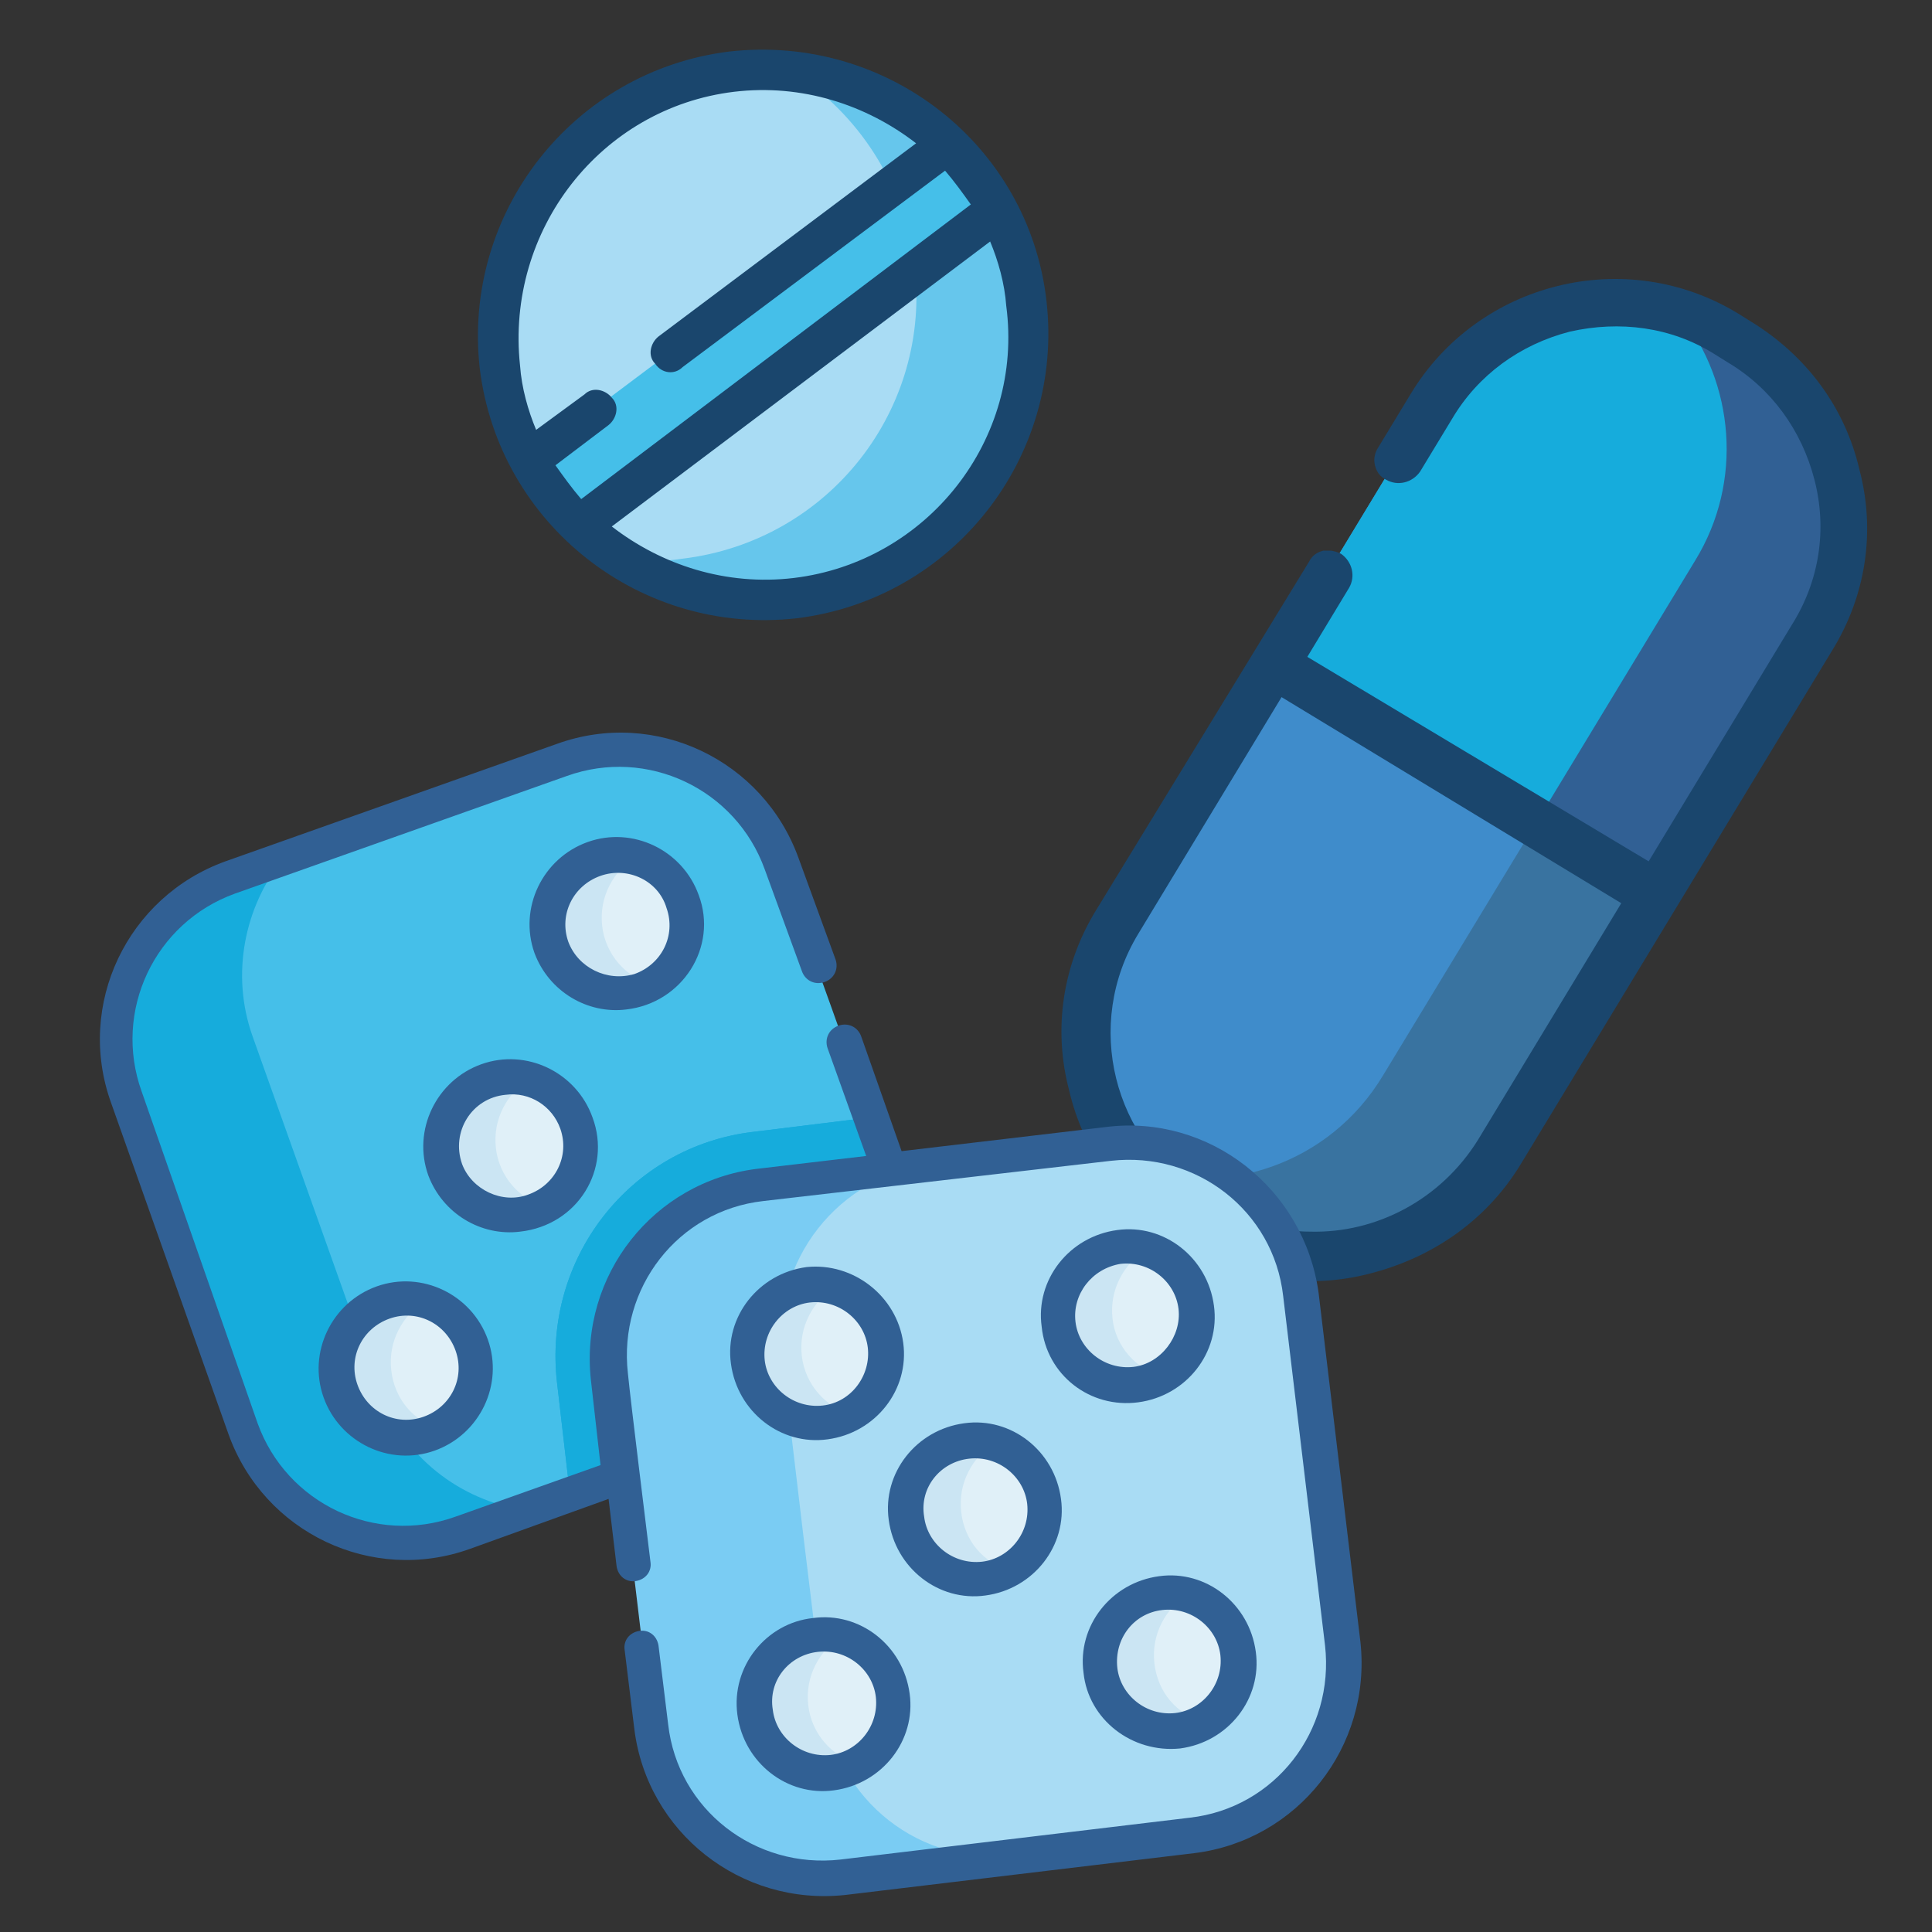 <?xml version="1.0" encoding="utf-8"?>
<!-- Generator: $$$/GeneralStr/196=Adobe Illustrator 27.6.0, SVG Export Plug-In . SVG Version: 6.00 Build 0)  -->
<svg version="1.1" id="UALjoven_Semana_Ciencia_2023"
	 xmlns="http://www.w3.org/2000/svg" xmlns:xlink="http://www.w3.org/1999/xlink" x="0px" y="0px" viewBox="0 0 120 120"
	 style="enable-background:new 0 0 120 120;" xml:space="preserve">
<rect x="0" y="0" width="120" height="120" fill="#333333" stroke="none"/>
<style type="text/css">
	.st0{fill:#A9DCF4;}
	.st1{fill:#66C6EC;}
	.st2{fill:#45BFE9;}
	.st3{fill:#1A466D;}
	.st4{fill:#3F8CCB;}
	.st5{fill:#3973A0;}
	.st6{fill:#16ACDC;}
	.st7{fill:#316094;}
	.st8{fill:#7ACCF3;}
	.st9{fill:#E0F0F8;}
	.st10{fill:#CBE5F3;}
</style>
<g id="Taller_23_Juego_Oca_Farmacos">
	<g id="pastilla_2">
		<circle class="st0" cx="47.4" cy="20.8" r="16.5"/>
		<path class="st1" d="M49.3,4.5c4,2.6,6.8,6.8,7.5,11.9c1.1,9-5.3,17.2-14.4,18.3c-1.3,0.2-2.6,0.2-3.9,0c3.1,2,6.9,3,10.9,2.5
			c9-1.1,15.5-9.3,14.4-18.3C62.8,11.1,56.7,5.3,49.3,4.5z"/>
		<path class="st2" d="M34.2,30.7c0.5,0.7,1.1,1.3,1.7,1.9l26-19.5c-0.4-0.7-0.9-1.5-1.4-2.2C60,10.2,59.4,9.6,58.8,9l-26,19.5
			C33.2,29.3,33.7,30,34.2,30.7z"/>
		<path class="st3" d="M45.3,3.2c-9.7,1.2-16.6,10-15.5,19.7c1.2,9.7,10,16.6,19.7,15.5c9.7-1.2,16.6-10,15.5-19.7
			C63.9,9,55.1,2.1,45.3,3.2z M45.6,5.7c4.2-0.5,8.2,0.8,11.3,3.2l-16,12c-0.5,0.4-0.7,1.2-0.2,1.7c0.4,0.6,1.2,0.7,1.7,0.2
			l16.3-12.2c0.6,0.7,1.1,1.4,1.6,2.1L36.1,31c-0.6-0.7-1.1-1.4-1.6-2.1l3.3-2.5c0.5-0.4,0.7-1.2,0.2-1.7c-0.4-0.5-1.2-0.7-1.7-0.2
			l-3,2.2c-0.5-1.2-0.9-2.6-1-4C31.4,14.3,37.3,6.7,45.6,5.7z M49.3,35.9c-4.2,0.5-8.2-0.8-11.3-3.2L61.5,15c0.5,1.2,0.9,2.6,1,4
			C63.6,27.3,57.6,34.9,49.3,35.9z"/>
	</g>
	<g id="pastilla_1">
		<path class="st4" d="M69.3,57.3l19.4-32c3.8-6.3,12-8.3,18.3-4.5l0.8,0.5c6.3,3.8,8.3,12,4.5,18.3l-19.4,32
			c-3.8,6.3-12,8.3-18.3,4.5l-0.8-0.5C67.5,71.8,65.5,63.6,69.3,57.3z"/>
		<path class="st5" d="M107.8,21.3l-0.8-0.5c-0.8-0.5-1.7-0.9-2.6-1.2c3.3,4.2,3.9,10.3,0.9,15.2l-19.4,32
			c-3.3,5.5-9.9,7.7-15.7,5.7c1,1.2,2.2,2.3,3.6,3.2l0.8,0.5c6.3,3.8,14.5,1.8,18.3-4.5l19.4-32C116.1,33.3,114.1,25.1,107.8,21.3z"
			/>
		<path class="st6" d="M112.3,39.6c3.8-6.3,1.8-14.5-4.5-18.3l-0.8-0.5c-6.3-3.8-14.5-1.8-18.3,4.5l-9.7,16l23.6,14.3L112.3,39.6z"
			/>
		<path class="st7" d="M107.8,21.3l-0.5-0.3l-0.3-0.2c0,0,0,0,0,0c-0.2-0.1-0.4-0.2-0.6-0.4c0,0-0.1,0-0.1,0
			c-0.2-0.1-0.4-0.2-0.6-0.3c0,0,0,0,0,0c-0.4-0.2-0.9-0.4-1.3-0.5c3.3,4.2,3.9,10.3,0.9,15.2l-10,16.5l7.3,4.4l9.7-16
			c1.4-2.4,2-5,1.9-7.5c0-0.4-0.1-0.9-0.1-1.3c0-0.2-0.1-0.4-0.1-0.6C113.3,26.6,111.2,23.3,107.8,21.3z"/>
		<path class="st3" d="M94.4,72.4l19.4-32c2.1-3.4,2.7-7.4,1.7-11.2c-0.9-3.9-3.3-7.1-6.7-9.2l-0.8-0.5c-7-4.3-16.2-2-20.4,5l-2,3.3
			c-0.2,0.3-0.3,0.7-0.2,1.1c0.1,0.4,0.3,0.7,0.7,0.9c0.7,0.4,1.6,0.2,2.1-0.5l2-3.3c1.6-2.7,4.2-4.6,7.3-5.4c3.1-0.7,6.3-0.3,9,1.4
			l0.8,0.5c2.7,1.6,4.6,4.2,5.4,7.3c0.8,3.1,0.3,6.3-1.4,9l-8.9,14.7L81.2,40.8l2.6-4.3c0.4-0.7,0.2-1.6-0.5-2.1
			c-0.2-0.1-0.5-0.2-0.7-0.2c-0.1,0-0.3,0-0.4,0c-0.4,0.1-0.7,0.3-0.9,0.7L68.1,56.5c-2.1,3.4-2.7,7.4-1.7,11.2
			c0.9,3.9,3.3,7.1,6.7,9.2l0.8,0.5c3.4,2.1,7.4,2.7,11.2,1.7C89,78.1,92.3,75.8,94.4,72.4z M75.5,74.8l-0.8-0.5
			c-5.6-3.4-7.4-10.7-4-16.3l8.9-14.7l21.1,12.8l-8.9,14.7c-2.3,3.7-6.3,5.8-10.4,5.7C79.4,76.5,77.3,75.9,75.5,74.8z"/>
	</g>
	<g id="dados">
		<g>
			<path class="st2" d="M38.6,91.7L49,87.3c5.7-2.4,8.5-8.9,6.2-14.7c-2.6-7.4-4.8-13.5-6.8-19c-2-5.6-8.1-8.5-13.6-6.5
				c-2.2,0.8-14.6,5.2-17.2,6.1c-5.8,3.3-7,7.6-5.6,11.5l7.8,21.9c1.5,4.2,6.3,8.2,13,7l1.4-0.5C35.1,92.9,37.5,92.1,38.6,91.7
				L38.6,91.7z"/>
			<g>
				<path class="st6" d="M23.5,86.3l-7.8-21.9c-1.4-3.9-0.5-8.1,1.9-11.1l-3.4,1.2c-5.6,2-8.5,8.1-6.5,13.6l7.3,20.6
					c2,5.6,8.1,8.5,13.6,6.5l4-1.4C28.6,93.2,25,90.5,23.5,86.3L23.5,86.3z"/>
				<path class="st6" d="M49,87.3c5.7-2.4,8.5-8.9,6.2-14.7c-0.7-2-0.4-1.2-1.1-3.2l-7.3,0.9c-7.7,0.9-13.1,7.9-12.2,15.6l0.8,6.9
					l3.2-1.1L49,87.3z"/>
				<path class="st6" d="M49,87.3c5.7-2.4,8.5-8.9,6.2-14.7c-0.7-2-0.4-1.2-1.1-3.2l-7.3,0.9c-7.7,0.9-13.1,7.9-12.2,15.6l0.8,6.9
					l3.2-1.1L49,87.3z"/>
			</g>
			<path class="st0" d="M83.3,102l-2.6-21.7c-0.7-5.9-6-10-11.9-9.3c-1.6,0.2-11.4,1.4-12.7,1.5c-5.9,0.7-11.9,6.3-11.2,12.1
				l2.6,21.7c0.7,5.9,8.1,9.8,14,9.1l12.4-1.5C79.9,113.2,84.1,107.9,83.3,102L83.3,102z"/>
			<path class="st8" d="M51.2,105.9c-0.3-2.1-2.4-19.5-2.6-21.7c-0.7-5.9,3.5-11.2,9.3-11.9c-1.9,0.2-9.6,1.2-10.7,1.3
				c-5.9,0.7-10,6-9.3,11.9l2.6,21.7c0.7,5.9,6,10,11.9,9.3l10.7-1.3C57.2,116,51.9,111.8,51.2,105.9z"/>
			<path class="st9" d="M55.4,105.3c-0.2-1.8-1.5-3.2-3.1-3.6c-2.6,0.6-3.8,2.7-3.6,4.4c0.2,1.8,1.5,3.7,4.5,3.5
				C54.8,108.7,55.7,107.1,55.4,105.3z"/>
			<path class="st10" d="M50.2,105.9c-0.2-1.8,0.7-3.4,2.1-4.3c-3-0.9-5.9,1.6-5.5,4.7c0.4,3.1,3.8,4.8,6.4,3.2
				C51.7,109.1,50.4,107.7,50.2,105.9z"/>
			<path class="st9" d="M55,83.6c-0.2-1.8-1.5-3.2-3.1-3.6c-2.6,0.6-3.8,2.7-3.6,4.4c0.2,1.8,1.5,3.7,4.5,3.5
				C54.3,87,55.2,85.4,55,83.6z"/>
			<path class="st10" d="M49.8,84.2c-0.2-1.8,0.7-3.4,2.1-4.3c-3-0.9-5.9,1.6-5.5,4.7c0.4,3.1,3.8,4.8,6.4,3.2
				C51.3,87.4,50,86,49.8,84.2z"/>
			<path class="st9" d="M42.6,56.9c-0.2-1.8-1.5-3.2-3.1-3.6c-2.6,0.6-3.8,2.7-3.6,4.4c0.2,1.8,1.5,3.7,4.5,3.5
				C41.9,60.3,42.8,58.6,42.6,56.9z"/>
			<path class="st10" d="M37.4,57.5c-0.2-1.8,0.7-3.4,2.1-4.3c-3-0.9-5.9,1.6-5.5,4.7c0.4,3.1,3.8,4.8,6.4,3.2
				C38.9,60.7,37.6,59.3,37.4,57.5z"/>
			<path class="st9" d="M36.1,70.7c-0.2-1.8-1.5-3.2-3.1-3.6c-2.6,0.6-3.8,2.7-3.6,4.4c0.2,1.8,1.5,3.7,4.5,3.5
				C35.4,74.1,36.3,72.4,36.1,70.7z"/>
			<path class="st10" d="M30.8,71.3c-0.2-1.8,0.7-3.4,2.1-4.3c-3-0.9-5.9,1.6-5.5,4.7c0.4,3.1,3.8,4.8,6.4,3.2
				C32.3,74.5,31,73.1,30.8,71.3L30.8,71.3z"/>
			<path class="st9" d="M29.5,84.5c-0.2-1.8-1.5-3.2-3.1-3.6c-2.6,0.6-3.8,2.7-3.6,4.4c0.2,1.8,1.5,3.7,4.5,3.5
				C28.8,87.9,29.7,86.2,29.5,84.5z"/>
			<path class="st10" d="M24.3,85.1c-0.2-1.8,0.7-3.4,2.1-4.3c-3-0.9-5.9,1.6-5.5,4.7c0.4,3.1,3.8,4.8,6.4,3.2
				C25.7,88.3,24.5,86.9,24.3,85.1z"/>
			<path class="st9" d="M74.3,81.2c-0.2-1.8-1.5-3.2-3.1-3.6c-2.6,0.6-3.8,2.7-3.6,4.4c0.2,1.8,1.5,3.7,4.5,3.5
				C73.6,84.7,74.5,83,74.3,81.2z"/>
			<path class="st10" d="M69.1,81.9c-0.2-1.8,0.7-3.4,2.1-4.3c-3-0.9-5.9,1.6-5.5,4.7c0.4,3.1,3.8,4.8,6.4,3.2
				C70.6,85,69.3,83.7,69.1,81.9z"/>
			<path class="st9" d="M76.9,102.7c-0.2-1.8-1.5-3.2-3.1-3.6c-2.6,0.6-3.8,2.7-3.6,4.4c0.2,1.8,1.5,3.7,4.5,3.5
				C76.2,106.1,77.1,104.5,76.9,102.7z"/>
			<path class="st10" d="M71.7,103.3c-0.2-1.8,0.7-3.4,2.1-4.3c-3-0.9-5.9,1.6-5.5,4.7c0.4,3.1,3.8,4.8,6.4,3.2
				C73.1,106.5,71.9,105.1,71.7,103.3z"/>
			<path class="st9" d="M64.9,93.3c-0.2-1.8-1.5-3.2-3.1-3.6c-2.6,0.6-3.8,2.7-3.6,4.4c0.2,1.8,1.5,3.7,4.5,3.5
				C64.2,96.7,65.1,95,64.9,93.3z"/>
			<path class="st10" d="M59.7,93.9c-0.2-1.8,0.7-3.4,2.1-4.3c-3-0.9-5.9,1.6-5.5,4.7c0.4,3.1,3.8,4.8,6.4,3.2
				C61.1,97.1,59.9,95.7,59.7,93.9z"/>
			<g>
				<path class="st7" d="M68.7,70L56,71.5l-2.5-7.1c-0.2-0.6-0.8-0.9-1.4-0.7c-0.6,0.2-0.9,0.8-0.7,1.4l2.4,6.7L47,72.6
					c-6.4,0.8-11,6.6-10.3,13.1l0.6,5.3l-9,3.2c-5,1.8-10.5-0.8-12.3-5.8L8.8,67.8c-1.8-5,0.8-10.5,5.8-12.3l20.6-7.3
					c5-1.8,10.5,0.8,12.3,5.8l2.3,6.3c0.2,0.6,0.8,0.9,1.4,0.7c0.6-0.2,0.9-0.8,0.7-1.4l-2.3-6.3c-2.2-6.1-8.9-9.3-15-7.1l-20.6,7.3
					c-6.1,2.2-9.3,8.9-7.1,15l7.3,20.6c2.2,6.1,8.9,9.3,15,7.1l8.6-3.1l0.5,4.2c0.1,0.6,0.6,1,1.2,0.9c0.6-0.1,1-0.6,0.9-1.2
					c-0.3-2.5-1.2-9.7-1.4-11.7c-0.6-5.3,3.1-10.1,8.4-10.7L69,72.1c5.3-0.6,10.1,3.1,10.7,8.4l2.6,21.7c0.6,5.3-3.1,10.1-8.4,10.7
					l-21.7,2.6c-5.3,0.6-10.1-3.1-10.7-8.4l-0.6-4.9c-0.1-0.6-0.6-1-1.2-0.9c-0.6,0.1-1,0.6-0.9,1.2l0.6,4.9
					c0.8,6.4,6.6,11,13.1,10.3l21.7-2.6c6.4-0.8,11-6.6,10.3-13.1l-2.6-21.7C81,73.8,75.1,69.2,68.7,70L68.7,70z"/>
				<path class="st7" d="M61.2,99.1c3-0.4,5.1-3.1,4.7-6c-0.4-3-3.1-5.1-6-4.7c-3,0.4-5.1,3.1-4.7,6C55.6,97.4,58.3,99.5,61.2,99.1z
					 M60.2,90.6c1.8-0.2,3.4,1.1,3.6,2.8c0.2,1.8-1.1,3.4-2.8,3.6c-1.8,0.2-3.4-1.1-3.6-2.8C57.1,92.4,58.4,90.8,60.2,90.6z"/>
				<path class="st7" d="M73.3,108.6c3-0.4,5.1-3.1,4.7-6c-0.4-3-3.1-5.1-6-4.7c-3,0.4-5.1,3.1-4.7,6
					C67.6,106.8,70.3,108.9,73.3,108.6z M72.2,100c1.8-0.2,3.4,1.1,3.6,2.8c0.2,1.8-1.1,3.4-2.8,3.6c-1.8,0.2-3.4-1.1-3.6-2.8
					C69.2,101.8,70.4,100.2,72.2,100L72.2,100z"/>
				<path class="st7" d="M70.7,87.1c3-0.4,5.1-3.1,4.7-6c-0.4-3-3.1-5.1-6-4.7c-3,0.4-5.1,3.1-4.7,6C65,85.4,67.7,87.5,70.7,87.1z
					 M69.6,78.5c1.8-0.2,3.4,1.1,3.6,2.8s-1.1,3.4-2.8,3.6c-1.8,0.2-3.4-1.1-3.6-2.8C66.6,80.4,67.8,78.8,69.6,78.5L69.6,78.5z"/>
				<path class="st7" d="M50.1,78.7c-3,0.4-5.1,3.1-4.7,6c0.4,3,3.1,5.1,6,4.7c3-0.4,5.1-3.1,4.7-6C55.7,80.5,53,78.4,50.1,78.7
					L50.1,78.7z M51.1,87.3c-1.8,0.2-3.4-1.1-3.6-2.8c-0.2-1.8,1.1-3.4,2.8-3.6c1.8-0.2,3.4,1.1,3.6,2.8S52.9,87.1,51.1,87.3
					L51.1,87.3z"/>
				<path class="st7" d="M45.8,106.5c0.4,3,3.1,5.1,6,4.7c3-0.4,5.1-3.1,4.7-6c-0.4-3-3.1-5.1-6-4.7
					C47.6,100.8,45.4,103.5,45.8,106.5z M50.8,102.6c1.8-0.2,3.4,1.1,3.6,2.8c0.2,1.8-1.1,3.4-2.8,3.6c-1.8,0.2-3.4-1.1-3.6-2.8
					C47.7,104.4,49,102.8,50.8,102.6z"/>
				<path class="st7" d="M36.8,69.4C36.8,69.4,36.8,69.4,36.8,69.4c-1-2.8-4.1-4.3-6.9-3.3c-2.8,1-4.3,4.1-3.3,6.9
					c0.9,2.4,3.3,3.8,5.7,3.5C35.9,76.1,38,72.6,36.8,69.4L36.8,69.4z M28.7,72.3c-0.7-2,0.6-4.1,2.7-4.3c1.5-0.2,2.9,0.7,3.4,2.1
					c0.6,1.7-0.3,3.5-2,4.1C31.2,74.8,29.3,73.9,28.7,72.3z"/>
				<path class="st7" d="M43.4,55.6c-1-2.8-4.1-4.3-6.9-3.3c-2.8,1-4.3,4.1-3.3,6.9c0.9,2.4,3.3,3.8,5.7,3.5
					C42.4,62.3,44.6,58.8,43.4,55.6z M35.3,58.5c-0.6-1.7,0.3-3.5,2-4.1c1.7-0.6,3.6,0.3,4.1,2c0,0,0,0,0,0c0.6,1.7-0.3,3.5-2,4.1
					C37.7,61,35.9,60.1,35.3,58.5L35.3,58.5z"/>
				<path class="st7" d="M23.4,79.9c-2.8,1-4.3,4.1-3.3,6.9c1,2.8,4.1,4.3,6.9,3.3c2.8-1,4.3-4.1,3.3-6.9
					C29.3,80.4,26.2,78.9,23.4,79.9L23.4,79.9z M26.3,88c-1.7,0.6-3.5-0.3-4.1-2c-0.6-1.7,0.3-3.5,2-4.1c1.7-0.6,3.5,0.3,4.1,2
					C28.9,85.6,28,87.4,26.3,88z"/>
			</g>
		</g>
	</g>
</g>
</svg>
